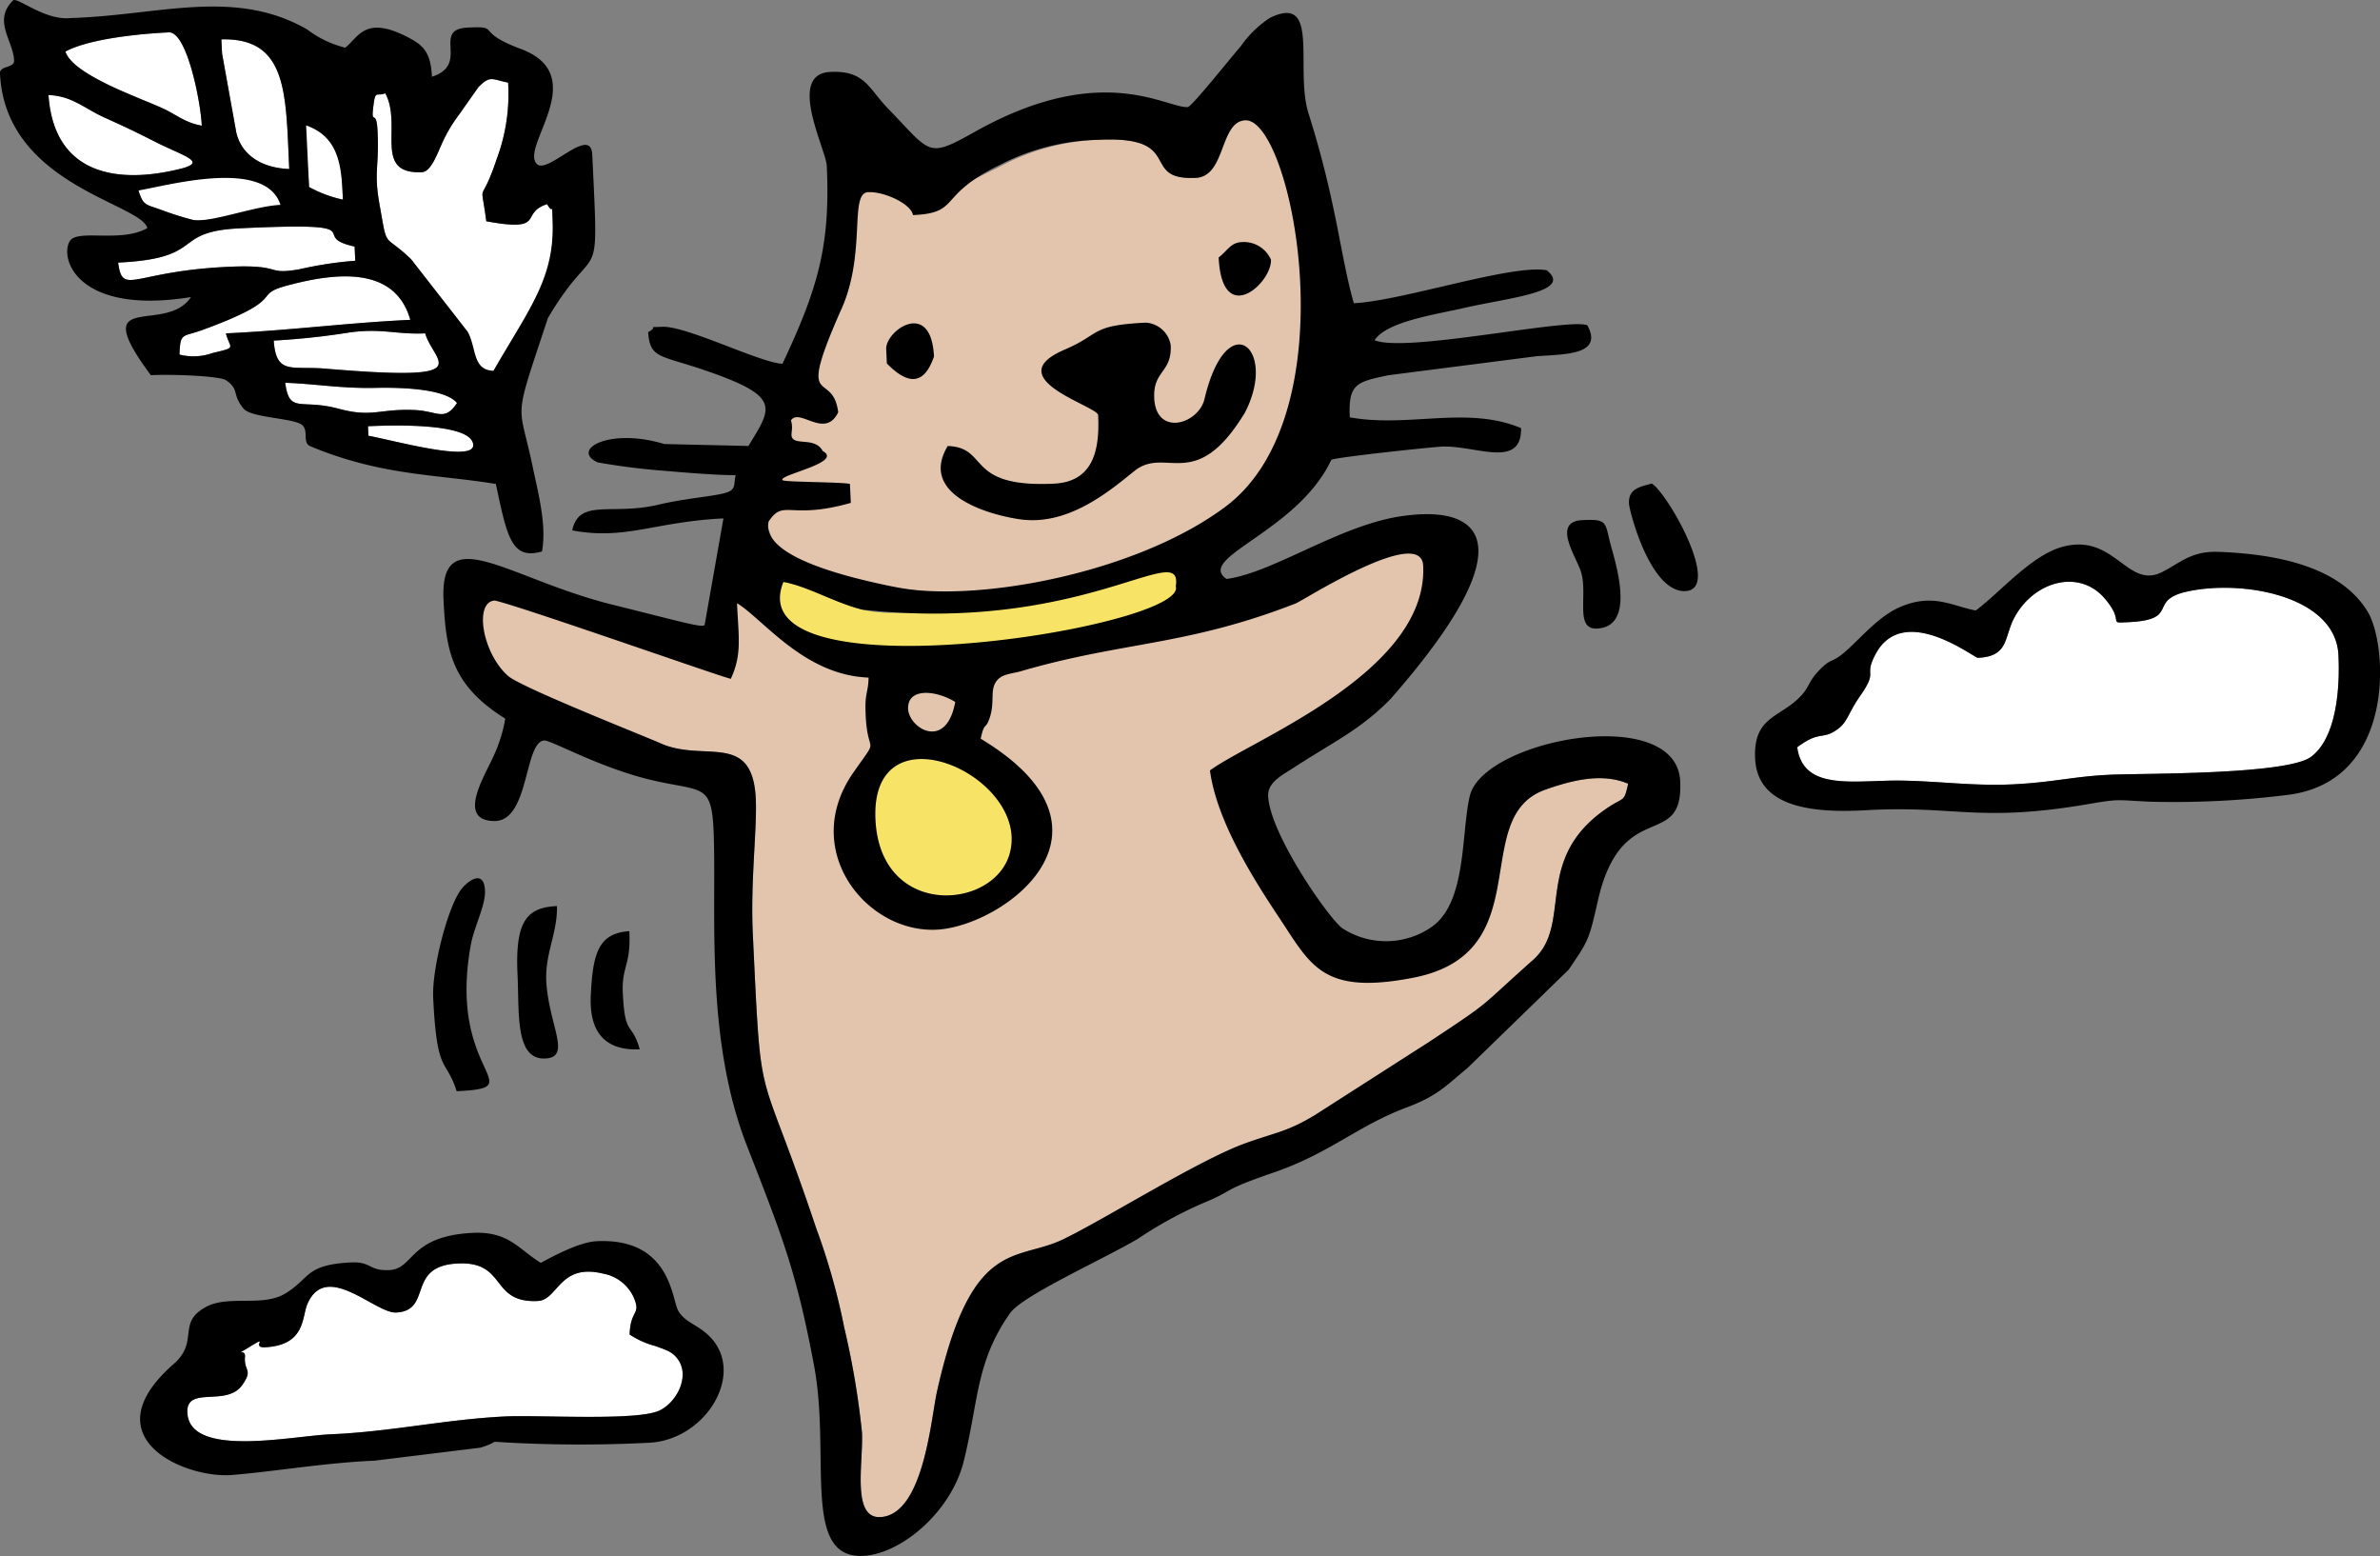 <svg xmlns="http://www.w3.org/2000/svg" width="213.387" height="139.467" viewBox="0 0 213.387 139.467">
  <rect x="0" y="0" width="213.387" height="139.467" fill="#808080" stroke="none"/>
  <g id="Group_5432" data-name="Group 5432" transform="translate(24 14)">
    <path id="Path_370" data-name="Path 370" d="M75.367,1.829C75.19-1.841,62.088,4.58,61.423,4.837c-17.607,2.366-30.729,8.59-48.67-.461.147,3.061-1.036,3.737-2.045,5.889-.3.017-19.916-5.538-21.09-5.846-1.882.09-1.2,7.059,1.12,9.118C-7.109,15.449,3.091,16.922,5.8,18.169c3.9,1.795,8.235-1.083,8.6,4.843.164,2.644-.488,7.493-.254,12.34.8,16.648.388,10.525,5.692,26.347a58.607,58.607,0,0,1,2.5,8.864,73.4,73.4,0,0,1,1.594,9.412c.127,2.687-.949,7.7,1.638,7.58,3.887-.184,4.545-8.827,5.08-11.22,3.088-13.92,7.116-11.648,11.31-13.673,3.83-1.848,12.209-7.136,16.407-8.636,2.644-.946,3.717-1.016,6.18-2.507l10.217-6.544c5.842-3.854,4.311-2.9,9.332-7.356,3.683-3.272-.177-9.111,6.8-13.717,1.357-.892,1.367-.411,1.728-2.082-2.189-.926-4.693-.441-7.447.541C78.251,24.837,84.8,36.2,73.362,38.42,65.213,40,64.2,37.313,61.336,33.012,46.948,11.408,76.223,19.787,75.367,1.829Z" transform="translate(29.353 34.428)" fill="#e2c5ac" fill-rule="evenodd"/>
    <path id="Path_371" data-name="Path 371" d="M35.188-3.957c-5.157.247-.882-3.787-8.673-3.412a20.1,20.1,0,0,0-8.944,2.426C11.919-2.2,14.516-3.031,10.188-2.824,8.714-2.754,7.153-4.8,5.679-4.733c-1.711.084-.027,7.453-2.266,12.5C-5.11,20.668-8.074,33.62,8.329,32.741a31.043,31.043,0,0,0,8.269.438c5.872-.735,7.948-.9,11.36-1.213,29.85-2.784,15.916-43.64,11.862-43.446-2.309.11-1.938,7.4-4.632,7.523Z" transform="translate(48.038 5.899)" fill="#e2c5ac" fill-rule="evenodd"/>
    <path id="Path_372" data-name="Path 372" d="M40.418,8.421c-.364.017-6.738-5.06-9.221-.261-1.043,2.012.321,1.3-1.334,3.66-1.123,1.6-1.106,2.336-2.049,3.011-1.407,1-1.521.05-3.6,1.6.478,3.646,4.385,3.088,8.235,3,3.556-.084,7.172.518,11.066.331,3.623-.17,5.561-.735,8.9-.869,2.868-.117,15.715.013,17.868-1.6,2.293-1.715,2.6-6.17,2.453-9.138C72.487,2.966,64.4,1.406,59.329,2.445c-3.864.792-.652,2.553-5.448,2.781-1.962.094-.211.053-2.116-2.142-2.326-2.69-6.4-1.491-8.112,1.781-.906,1.725-.465,3.426-3.235,3.556Z" transform="translate(112.924 36.543)" fill="#fff" fill-rule="evenodd"/>
    <path id="Path_373" data-name="Path 373" d="M20.682,26.262c.087-2.366,1.1-1.715.318-3.442A3.749,3.749,0,0,0,18.305,20.8c-3.94-.963-4.024,2.366-5.852,2.453-4.368.207-2.7-3.67-7.343-3.352-4.449.3-2.082,4.228-5.368,4.385-1.878.09-6.283-4.693-7.961-.735-.488,1.15-.16,3.676-3.8,3.85-1.3.06.5-1.183-1.384-.023-1.5.922-.331.053-.4.866-.114,1.334.762,1.116-.254,2.553-1.4,1.979-5.03.007-4.913,2.467.2,4.094,9.365,2.082,12.854,1.938,5.4-.224,10.317-1.344,15.665-1.6,2.971-.144,11.654.411,13.743-.5,1.541-.675,2.774-2.948,1.8-4.5-.5-.8-1.116-.946-2.1-1.31a7.736,7.736,0,0,1-2.309-1.033Z" transform="translate(11.766 79.354)" fill="#fff" fill-rule="evenodd"/>
    <path id="Path_374" data-name="Path 374" d="M-9.558-3.543c-4.475.214-1.741-4.158-3.315-7.072-.826.341-.892-.408-1.09,1.337-.18,1.581.3-.043.4,2.1.154,3.172-.354,3.583.167,6.5.759,4.225.274,2.483,2.834,4.936L-5.5,10.752c.829,1.434-.1,4.572,1.818,4.639C.7,8.616,2.377,5.872,2.123.578c-.077-1.624.124-.16-.485-1.253C-.895.133,1.662,1.868-3.816.862c-.541-4.114-.595-1,.953-5.628a16.579,16.579,0,0,0,1.006-6.8c-1.424-.261-1.568-.7-2.654.4L-6.272-8.677a13.086,13.086,0,0,0-1.554,2.65c-.351.759-.946,2.447-1.731,2.483Z" transform="translate(23.416 4.971)" fill="#fff" fill-rule="evenodd"/>
    <path id="Path_375" data-name="Path 375" d="M-.507,11.79c.421,8.8,10.475,8.138,12,3.155,2.136-6.965-12.5-13.613-12-3.155Z" transform="translate(54.997 47.679)" fill="#f7e466" fill-rule="evenodd"/>
    <path id="Path_376" data-name="Path 376" d="M36.326.911C34.019-.065,13.114,7.8,5.417,5.918,2.9,5.3-1.291,2.88-3.544,2.469c1.036,1.751-.846,3.887.628,5.01,4.285,3.265,13.723,3.8,19.057,3.055,2-.281,15.324-2.346,16.888-3.041,1.681-.745,2.934-4.913,3.3-6.581Z" transform="translate(47.913 34.728)" fill="#f7e466" fill-rule="evenodd"/>
    <path id="Path_377" data-name="Path 377" d="M-19.185.422a5.119,5.119,0,0,0,2.971-.14c2.226-.538,1.568-.331,1.19-1.761,6.083-.287,10.7-.936,16.534-1.213C.136-7.532-5.144-6.937-9.482-5.781c-3.406.909.294,1.1-7.657,4-1.791.655-1.975.174-2.045,2.2Z" transform="translate(11.278 17.359)" fill="#fff" fill-rule="evenodd"/>
    <path id="Path_378" data-name="Path 378" d="M-20.831-4.7c.4,3.028,1.28.789,9.806.384,5.15-.247,3.269.759,6.444.217A34.394,34.394,0,0,1,.432-4.861L.372-6.134C-4.046-7.093,2.685-8.37-9.915-7.768c-6.28.3-2.918,2.691-10.916,3.072Z" transform="translate(7.423 14.233)" fill="#fff" fill-rule="evenodd"/>
    <path id="Path_379" data-name="Path 379" d="M-22.246-11.414c.675,2.116,6.715,4.154,8.757,5.107,1.25.585,1.949,1.263,3.473,1.541-.107-2.213-1.344-8.442-2.955-8.366-3.075.147-7.283.642-9.275,1.718Z" transform="translate(4.109 2.032)" fill="#fff" fill-rule="evenodd"/>
    <path id="Path_380" data-name="Path 380" d="M-18-11.669l1.277,7.082c.511,2.169,2.473,3.185,4.746,3.265C-12.293-8-12.069-13.1-18.062-12.943L-18-11.669Z" transform="translate(13.909 2.469)" fill="#fff" fill-rule="evenodd"/>
    <path id="Path_381" data-name="Path 381" d="M-16.657-4.257c.217,3.1,1.6,2.259,4.616,2.513C1.993-.557-2.322-2.258-3.077-4.905c-2.61.124-3.857-.481-6.785-.084a65.711,65.711,0,0,1-6.795.732Z" transform="translate(17.2 20.785)" fill="#fff" fill-rule="evenodd"/>
    <path id="Path_382" data-name="Path 382" d="M-10.862-4.84c2.5-.625.214-1.15-2.256-2.41-1.544-.789-2.731-1.36-4.529-2.166-1.835-.822-2.928-1.959-5.053-2.035.508,7.256,6.327,7.985,11.838,6.611Z" transform="translate(3.045 5.97)" fill="#fff" fill-rule="evenodd"/>
    <path id="Path_383" data-name="Path 383" d="M-20.286-8.035c.445,1.407.648,1.23,2.062,1.751a27.692,27.692,0,0,0,2.854.9c1.634.244,7.533-1.193,9.92-1.307C-6.8-10.95-18.231-8.8-20.286-8.035Z" transform="translate(8.7 11.104)" fill="#fff" fill-rule="evenodd"/>
    <path id="Path_384" data-name="Path 384" d="M-.948-1.92c-1.1-1.367-5.531-1.4-7.293-1.357-3.008.074-5.465-.364-8.108-.458.371,2.828,1.367,1.4,4.786,2.326,3.061.826,3.61-.02,6.808.117C-2.673-1.2-2.078-.212-.948-1.92Z" transform="translate(17.921 24.043)" fill="#fff" fill-rule="evenodd"/>
    <path id="Path_385" data-name="Path 385" d="M-15.238-4.571a11.128,11.128,0,0,0,3.031,1.133c-.124-2.644-.064-6.775-3.429-7.426-.732-.14.207,2.289.4,6.293Z" transform="translate(18.949 7.332)" fill="#fff" fill-rule="evenodd"/>
    <path id="Path_386" data-name="Path 386" d="M-14.089-1.672c2.213.4,9.475,2.433,9.4.826-.1-2.055-7.65-1.761-9.438-1.678l.04.852Z" transform="translate(23.121 26.729)" fill="#fff" fill-rule="evenodd"/>
    <path id="Path_387" data-name="Path 387" d="M54.493,59.469c-.5-10.458,14.131-3.81,12,3.155-1.527,4.98-11.578,5.648-12-3.155Zm98.85-14.505c2.771-.13,2.33-1.832,3.235-3.556,1.715-3.272,5.785-4.472,8.112-1.785,1.905,2.2.154,2.239,2.116,2.146,4.793-.227,1.584-1.989,5.448-2.781,5.07-1.036,13.158.521,13.406,5.709.144,2.968-.16,7.423-2.453,9.138-2.152,1.611-15,1.481-17.868,1.6-3.339.134-5.277.7-8.9.869-3.894.187-7.51-.414-11.066-.331-3.85.09-7.757.648-8.235-3,2.082-1.547,2.2-.595,3.6-1.6.943-.675.926-1.41,2.049-3.011,1.654-2.356.291-1.648,1.334-3.66,2.483-4.8,8.857.277,9.221.261Zm-.2-4.245c-2.059-.378-3.743-1.544-6.634-.374-2,.809-3.509,2.684-5,4.007-1.307,1.16-1.27.525-2.477,1.808-.986,1.046-.752,1.447-1.785,2.44-1.832,1.755-4.057,1.735-3.884,5.4.211,4.465,5.338,4.886,10.01,4.619,7.871-.448,10.04,1.143,19.93-.558,2.9-.5,2.493-.328,5.555-.2a82.252,82.252,0,0,0,12.3-.618c9.689-1.237,8.914-13.382,7.159-16.354-2.543-4.3-8.71-5.244-13.379-5.424-2.473-.094-3.419.966-5.087,1.811-3.162,1.6-4.285-3.63-9.057-2.226-2.747.809-5.521,4.094-7.647,5.668Zm-120.691,64.9a7.735,7.735,0,0,0,2.309,1.033c.983.364,1.594.511,2.1,1.31.973,1.547-.261,3.82-1.8,4.5-2.089.912-10.772.358-13.743.5-5.348.254-10.267,1.374-15.665,1.6-3.489.144-12.657,2.156-12.854-1.938-.117-2.46,3.516-.488,4.913-2.467,1.016-1.437.144-1.22.254-2.553.07-.812-1.1.057.4-.869,1.882-1.156.084.087,1.384.027,3.643-.174,3.315-2.7,3.8-3.85,1.678-3.957,6.083.826,7.961.735,3.285-.157.919-4.084,5.368-4.385,4.639-.318,2.975,3.563,7.343,3.352,1.828-.087,1.912-3.416,5.852-2.453a3.749,3.749,0,0,1,2.694,2.022c.779,1.728-.231,1.076-.318,3.442Zm1.738,9.7c5.207-.247,8.877-6.5,5.207-9.743-1.039-.919-1.985-1.073-2.58-2.079s-.658-6.564-7.319-6.243c-1.5.07-3.693,1.227-5.01,1.938-1.945-1.173-2.858-2.841-6.083-2.687-5.769.277-5.251,3.229-7.5,3.336-1.855.09-1.581-.775-3.436-.685-4.121.2-3.626,1.407-5.876,2.777-2.062,1.257-5.094.1-7.146,1.223-2.624,1.43-.555,3.072-2.874,5.1-7.584,6.638,1.043,10.3,5.261,9.95,3.87-.321,8.309-1.093,12.761-1.283l9.475-1.163c1.965-.608.428-.568,2.527-.455a119.873,119.873,0,0,0,12.594.013Zm-.832-35.267c-.725-2.557-1.327-1.036-1.517-5.03-.114-2.41.735-2.46.585-5.561-2.737.194-3.282,1.9-3.459,5.805-.14,3.108,1.166,4.94,4.392,4.786ZM22.4,73.339c.164,3.416-.241,7.67,2.487,7.537,2.293-.11.5-2.7.127-6.424-.291-2.831.986-4.7.922-7.239-2.65.127-3.767,1.273-3.536,6.126ZM14.837,75.4c.338,7.065,1.13,5.344,2.106,8.409,6.892-.331-.839-1.444,1.26-13.065.3-1.7,1.347-3.586,1.28-4.923-.08-1.755-1.277-1.073-2-.267-1.28,1.424-2.767,7.263-2.644,9.846ZM119.185,42.34c3.209-.154,1.975-4.85,1.3-7.236-.635-2.249-.2-2.6-2.614-2.483-2.674.127-.685,3.075-.17,4.492.749,2.069-.595,5.328,1.487,5.227Zm2.868-11.2c.033.672,1.912,7.991,5.057,7.841,3.3-.157-1.594-8.783-3.015-9.639-1.066.3-2.106.455-2.042,1.8ZM9.032,25.057l-.04-.852c1.788-.084,9.338-.378,9.438,1.678.077,1.6-7.186-.421-9.4-.826Zm.648-4.291c1.761-.043,6.186-.01,7.293,1.357-1.13,1.708-1.725.715-3.807.628-3.2-.137-3.747.709-6.808-.117-3.419-.922-4.415.5-4.786-2.326,2.644.09,5.1.531,8.108.458ZM.543,16.528A66.724,66.724,0,0,0,7.337,15.8c2.928-.4,4.171.2,6.785.08.755,2.647,5.07,4.348-8.964,3.162-3.015-.254-4.4.592-4.616-2.513ZM-7.91,17.781c.074-2.025.257-1.544,2.049-2.2,7.951-2.908,4.251-3.095,7.657-4,4.338-1.156,9.619-1.751,10.993,3.088-5.836.277-10.451.926-16.534,1.213.378,1.43,1.036,1.223-1.19,1.761a5.13,5.13,0,0,1-2.975.14Zm-5.5-8.245c8-.381,4.636-2.774,10.916-3.072,12.6-.6,5.869.675,10.287,1.634l.06,1.273a34.326,34.326,0,0,0-5.013.765c-3.175.541-1.293-.465-6.447-.217-8.523.4-9.4,2.644-9.8-.384ZM-6.67,5.719a27.693,27.693,0,0,1-2.854-.9c-1.414-.521-1.618-.344-2.062-1.751C-9.157,2.694-.213.107,1.144,4.362c-2.386.117-6.18,1.6-7.814,1.357ZM3.447-2.757c3.122,1.09,3.168,4,3.3,6.651A11.128,11.128,0,0,1,3.711,2.761L3.447-2.757ZM13.858,1.428c.785-.037,1.38-1.725,1.731-2.483a13.179,13.179,0,0,1,1.554-2.65L18.9-6.2c1.086-1.1,1.23-.658,2.654-.4A16.545,16.545,0,0,1,20.553.2c-1.544,4.636-1.494,1.517-.953,5.632C25.078,6.839,22.521,5.1,25.055,4.3c.608,1.093.411-.371.485,1.253.254,5.294-1.979,7.928-5.3,13.68-1.918-.067-1.491-2.072-2.32-3.506L12.855,9.232C10.3,6.779,10.78,8.52,10.024,4.3c-.525-2.921-.017-3.332-.17-6.5-.1-2.142-.582-.518-.4-2.1.2-1.745.264-1,1.09-1.337,1.574,2.911-1.16,7.286,3.315,7.072Zm-21.674-.3c-5.511,1.374-11.33.648-11.838-6.611,2.126.077,3.219,1.213,5.053,2.035,1.8.805,2.985,1.377,4.529,2.166C-7.6-.02-5.32.505-7.816,1.13Zm3.663-11.6c5.993-.154,5.769,4.943,6.086,11.621C-.336,1.067-2.3.051-2.813-2.118L-4.09-9.2l-.064-1.273ZM-18.137-9.381c1.992-1.076,6.2-1.571,9.275-1.718,1.611-.077,2.848,6.153,2.955,8.366-1.524-.277-2.223-.959-3.473-1.541-2.042-.953-8.082-2.991-8.757-5.107Zm-4.6.772c.04.779-1.3.431-1.263,1.21.478,9.99,12.674,11.628,13.209,13.847-2.436,1.367-6.334.01-6.979,1.207-.892,1.648.876,6.588,10.892,4.973-2.286,3.453-9.412-.846-3.6,7,2.186-.1,6.059.087,6.7.428,1.29.856.538,1.273,1.614,2.57.645.782,3.991.832,5.057,1.347.943.455.1,1.678.949,2.032,6.364,2.657,11.327,2.5,16.618,3.376,1.016,4.836,1.43,6.818,4.134,6.049.388-2.119-.18-4.609-.745-7.166-1.334-6.618-1.975-3.907,1.273-13.75C29.613,6.909,29.71,12.661,29.1-.15c-.127-2.65-3.937,1.731-4.93.879-1.684-1.454,4.99-7.941-1.487-10.348-4.251-1.581-1.668-2.059-4.763-1.908-3.245.154.247,3.309-3.192,4.405-.094-1.9-.592-2.674-1.811-3.352-4.208-2.336-4.756-.157-5.969.745a9.232,9.232,0,0,1-3.4-1.628c-6.541-3.757-13.292-1.263-21.2-1.026-2.249.247-4.629-1.775-5.147-1.608-1.885,1.818-.023,3.613.06,5.381Zm108,17.687c.3,6.347,4.789,2.283,4.689.2A2.652,2.652,0,0,0,87.327,7.7c-.986.047-1.26.759-2.062,1.374ZM55.455,17.307l.06,1.273c2,2.042,3.382,1.842,4.225-.628-.251-5.2-4.365-2.326-4.285-.645ZM79.49,21.692c-.124-2.5,1.591-2.256,1.474-4.753a2.412,2.412,0,0,0-2.226-2.019c-5.037.241-3.994,1.013-7.266,2.41-6.07,2.594,2.945,5.07,2.985,5.879.14,2.951-.331,5.969-3.961,6.143-8,.381-5.755-3.242-9.522-3.376-2.741,4.549,4.181,6.283,6.628,6.591,4.332.538,8.048-2.707,10.114-4.355,2.834-2.269,5.461,2.086,9.9-5.224C90.6,17.223,86,13.319,84,21.735c-.528,2.3-4.348,3.419-4.512-.043ZM57.421,49.546c-.087-1.852,2.346-1.758,4.225-.628-.805,4.4-4.141,2.376-4.225.628Zm27.062,5.511c.592,4.5,3.89,9.723,6.19,13.175,2.864,4.3,3.874,6.985,12.025,5.408,11.437-2.219,4.906-14.375,11.832-16.852,2.754-.983,5.257-1.467,7.446-.541-.361,1.671-.371,1.19-1.728,2.082-6.975,4.606-3.115,10.444-6.8,13.717-5.02,4.455-3.489,3.5-9.332,7.356L93.9,85.946c-2.463,1.491-3.536,1.561-6.18,2.507-4.2,1.5-12.577,6.788-16.407,8.636-4.195,2.025-8.222-.247-11.31,13.673-.535,2.393-1.193,11.036-5.08,11.22-2.587.124-1.511-4.893-1.638-7.58a73.4,73.4,0,0,0-1.594-9.412,58.606,58.606,0,0,0-2.5-8.864c-5.3-15.822-4.9-9.7-5.692-26.347-.234-4.846.418-9.7.254-12.34-.361-5.926-4.7-3.048-8.6-4.843-1.213-.558-12.423-4.967-13.61-6.019-2.316-2.062-3.055-6.658-1.173-6.748,2.436.548,20.815,7.029,21.153,7.012,1.009-2.156.7-3.713.555-6.775,2.336,1.41,6.016,6.464,11.8,6.668-.053,1.571-.364,1.233-.261,3.416.18,3.777,1.31,1.634-1.1,5.087-4.866,6.959,1.193,14.479,7.55,14.088,5.922-.364,17.583-8.844,3.86-17.112.364-1.681.461-.675.866-2.059.338-1.153.043-2.166.408-2.874.465-.9,1.374-.839,2.343-1.12,9.231-2.684,14.786-2.239,24.632-6.073.665-.257,11.25-7.049,11.424-3.382.458,9.559-15.431,15.625-19.118,18.352Zm-3.065-16.5c.872,2.834-22.851,7.269-31.979,4.422-2.754-.859-4.181-2.383-3.2-4.813,2.253.414,4.576,1.865,7.089,2.48,19.886,2.162,28.79-6.471,28.088-2.089ZM83.226,1.942c2.694-.127,2.112-5.047,4.422-5.157,4.184-.2,9.472,26.183-1.755,34.616-7.991,6-22.4,8.646-29.525,7.239-6.464-1.28-12.059-3.182-11.454-5.892,1.374-2.079,1.825-.1,7.37-1.674l-.08-1.7c-.829-.18-5.926-.15-6.053-.341-.331-.488,5.5-1.571,3.613-2.607-.632-1.2-2.3-.555-2.711-1.143-.241-.338.117-.805-.137-1.6.769-1.163,3.048,1.725,4.238-.732-.525-3.977-3.88.147.3-9.281,2.239-5.05.665-10.361,2.376-10.444,1.477-.07,3.847,1.049,4.031,2.055,4.328-.2,2.106-1.741,7.754-4.482a20.107,20.107,0,0,1,8.94-2.269c7.791-.374,3.516,3.66,8.673,3.412ZM82.494-4.4c-1.982.09-7.7-4.161-19.037,2.186C59.092.228,59.543-.223,55.6-4.291,53.858-6.086,53.55-7.7,50.439-7.553c-3.927.187-.384,6.905-.311,8.426.348,7.313-.9,11.186-3.971,17.731-1.989-.07-8.623-3.419-10.792-3.312-1.624.077-.16-.124-1.253.481.167,2.36,1.023,2.035,5.033,3.4,7.009,2.386,6.049,3.342,3.961,6.8L35.552,25.8c-4.9-1.5-8.422.5-5.976,1.644a60.167,60.167,0,0,0,6.217.772c1.634.15,4.83.4,6.163.371-.191.889.063,1.31-.926,1.594-1.106.321-3.576.481-5.986,1.053-4.191,1-7.112-.608-7.741,2.306,4.749.9,7.43-.782,13.559-1.073l-1.674,9.482c.02.424-1.695-.117-8.312-1.758-9.261-2.3-15.458-7.694-15.11-.4.217,4.529.722,7.627,5.535,10.622a13.142,13.142,0,0,1-1.1,3.466c-.722,1.634-3.305,5.685.127,5.712,3.145.027,2.66-7.129,4.472-7.216.655-.03,5.08,2.52,9.856,3.6,4.9,1.11,5.291.047,5.371,6.451.09,7.062-.551,17.329,2.934,26.253,3.272,8.369,4.469,11.447,6.026,19.729,1.521,8.1-1.153,17.313,4.4,17.049,3.479-.17,7.908-4.017,9.014-8.456,1.34-5.381,1.076-8.91,4.148-13.282,1.113-1.591,8.025-4.672,11.434-6.658a36.89,36.89,0,0,1,5.852-3.209C86.9,92.594,85.2,92.814,90.185,91.1c5.074-1.745,7.51-4.174,11.908-5.825,2.744-1.033,3.412-1.832,5.481-3.546l9.067-8.81c1.768-2.6,1.825-2.647,2.614-6.153,2.122-9.438,7.69-4.418,7.39-10.742-.334-7.025-17.687-3.74-18.87,1.337-.782,3.372-.264,9.505-3.4,11.715a7.2,7.2,0,0,1-7.995.147c-1.143-.762-6.514-8.416-6.678-11.862-.06-1.22,1.213-1.855,2.179-2.48,3.76-2.447,6.073-3.456,8.79-6.227C113,34.609,108.918,31.18,101.6,32.276c-5.555.832-11.457,5.067-15.635,5.618-2.791-1.932,6.374-4.211,9.4-10.685.665-.257,8.914-1.126,9.863-1.176,3.028-.154,7.206,2.069,7.149-1.658-4.809-2.035-10.127-.01-15.358-.969-.147-3.028.628-3.168,3.446-3.77l13.309-1.708c2.634-.184,5.979-.13,4.545-2.771-1.661-.7-16.3,2.51-19.077,1.337,1.1-1.671,5.287-2.263,7.991-2.884,4.054-.932,9.86-1.437,7.447-3.386-3.122-.572-12.961,2.747-17.3,2.955-1.22-4.288-1.551-9.088-4.054-16.992-1.273-4.021,1.1-10.842-3.489-8.573a9.661,9.661,0,0,0-2.6,2.543c-.672.749-4.388,5.421-4.739,5.441Z" transform="translate(0 0)" fill-rule="evenodd"/>
  </g>
</svg>
